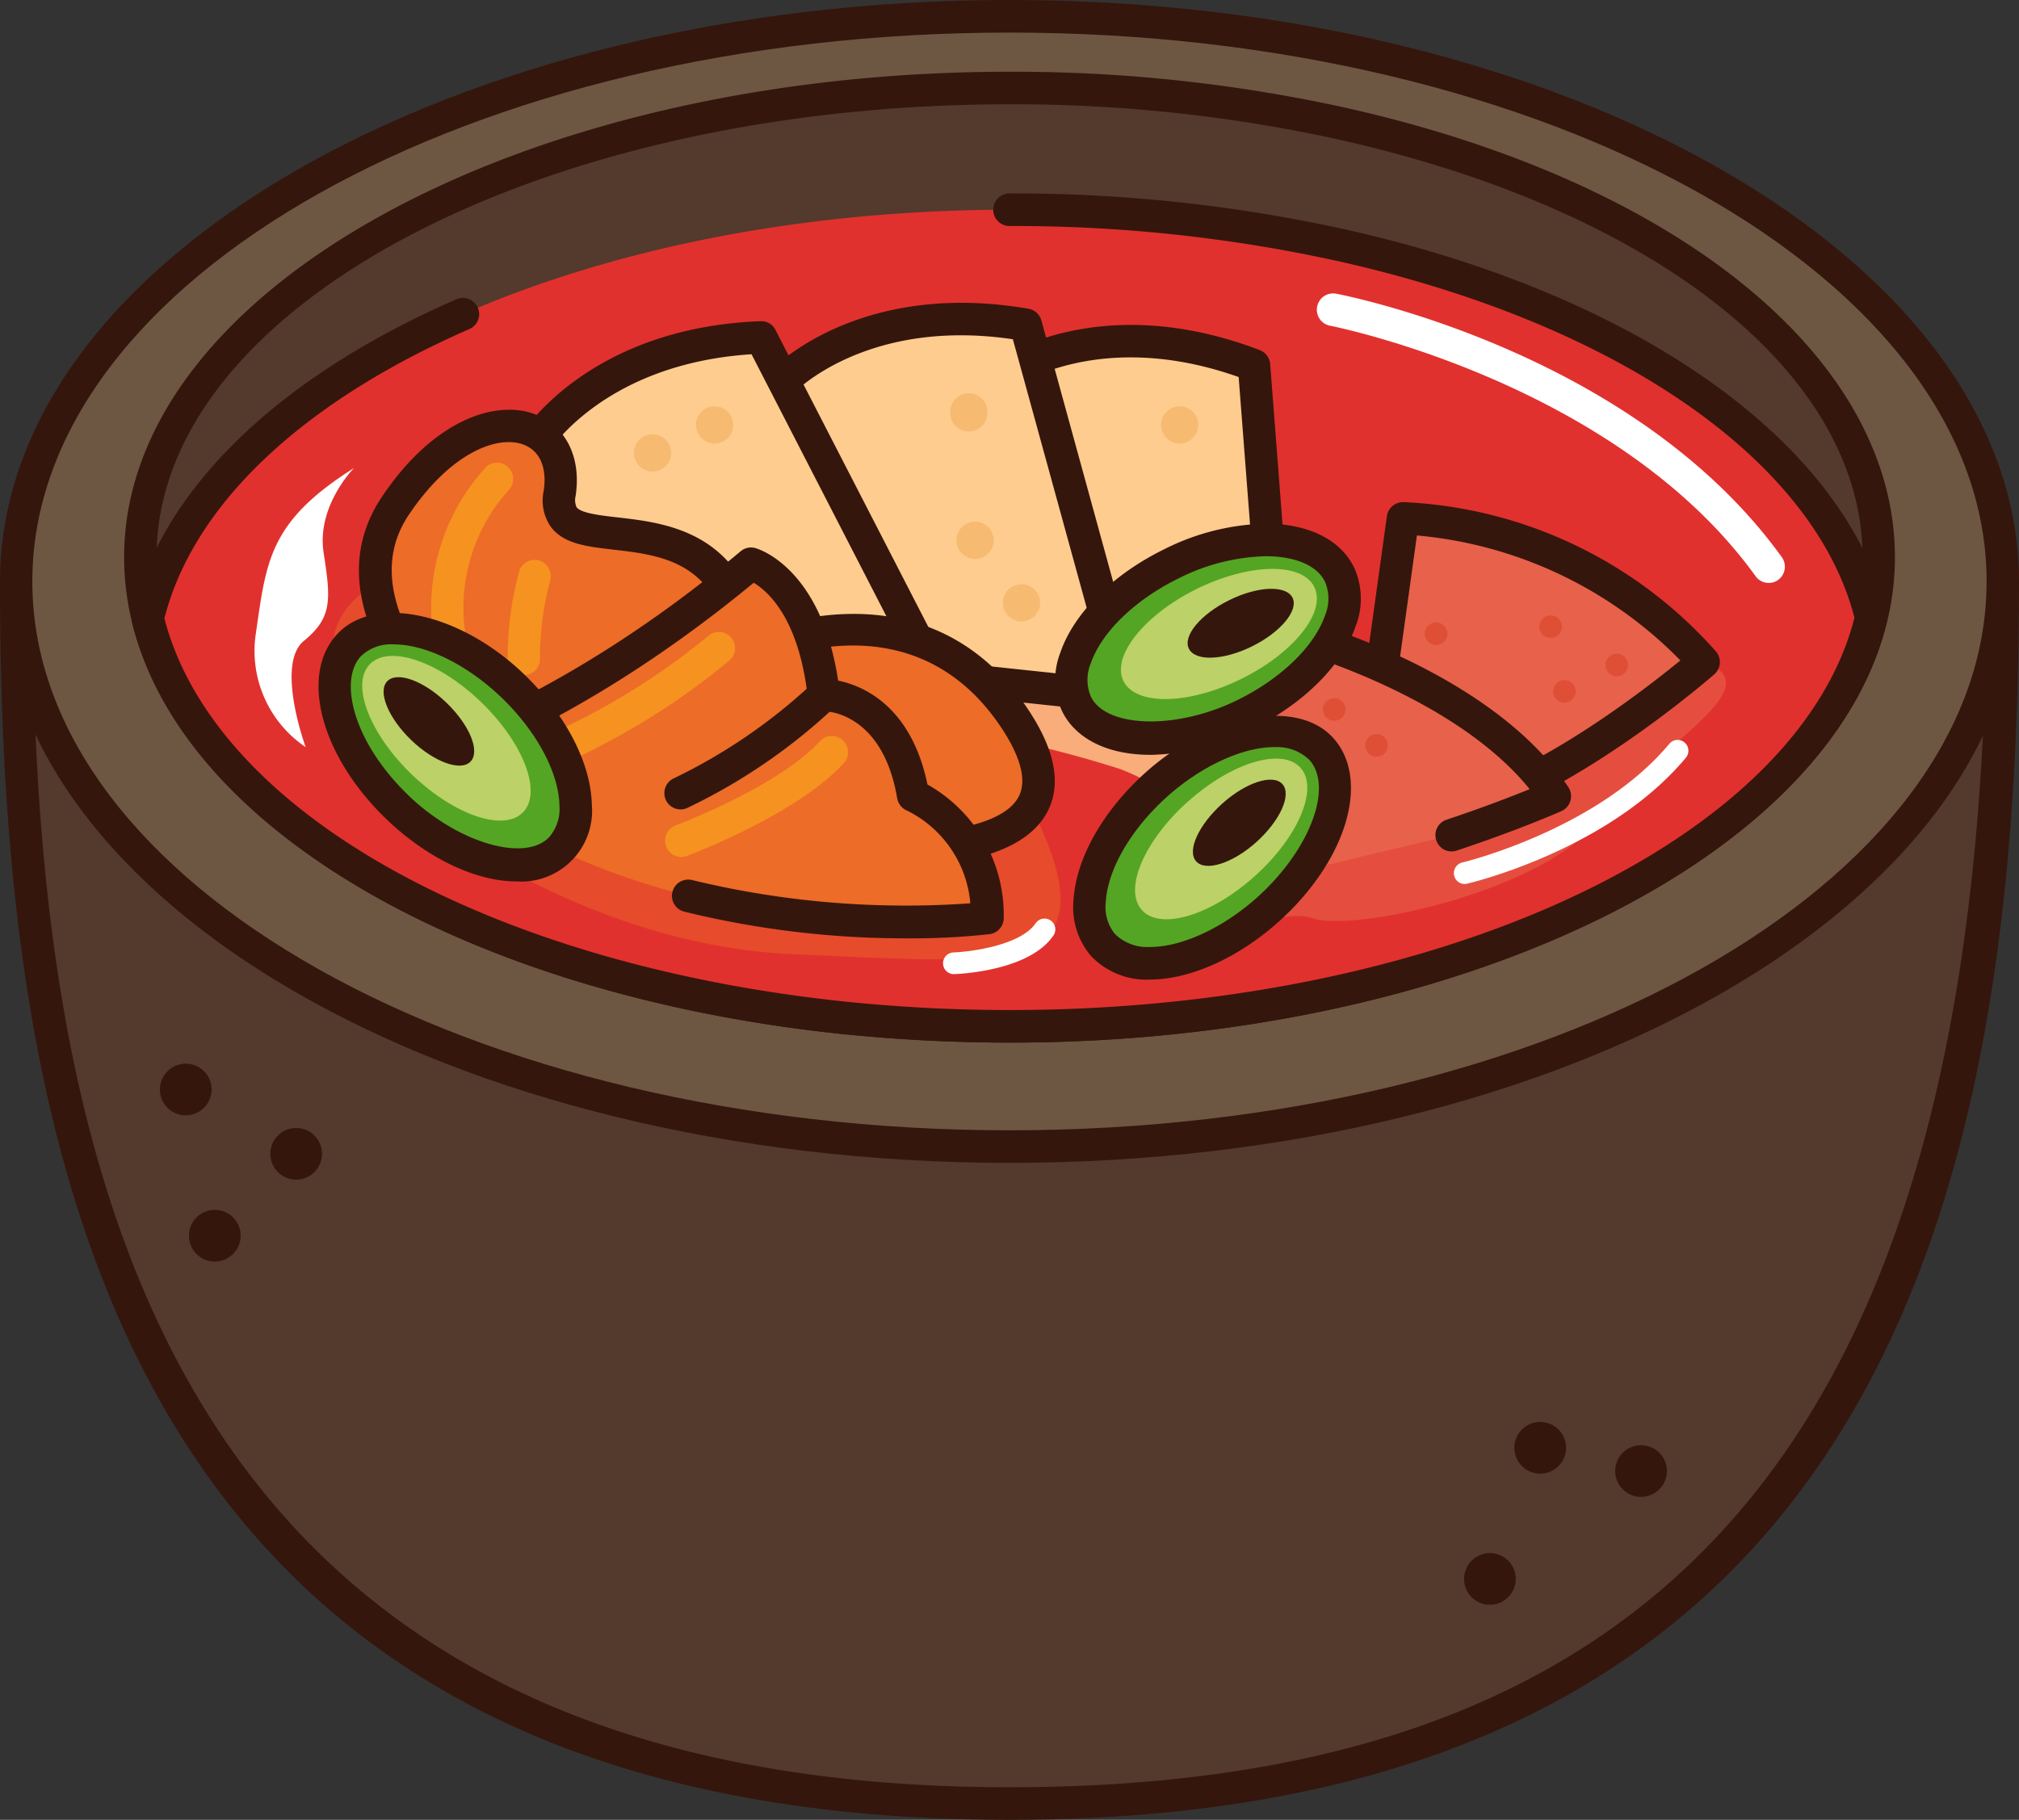 <svg id="sub03_3_food02" xmlns="http://www.w3.org/2000/svg" xmlns:xlink="http://www.w3.org/1999/xlink" width="132" height="119" viewBox="0 0 132 119">
  <rect x="0" y="0" width="132" height="119" fill="#333333" stroke="none"/>
  <defs>
    <clipPath id="clip-path">
      <rect id="사각형_126" data-name="사각형 126" width="132" height="119" fill="none"/>
    </clipPath>
    <clipPath id="clip-path-2">
      <rect id="사각형_125" data-name="사각형 125" width="132.001" height="118.999" transform="translate(0 0.001)" fill="none"/>
    </clipPath>
    <clipPath id="clip-path-3">
      <rect id="사각형_122" data-name="사각형 122" width="23.415" height="11.61" transform="translate(60.443 41.326)" fill="none"/>
    </clipPath>
    <clipPath id="clip-path-4">
      <rect id="사각형_123" data-name="사각형 123" width="40.055" height="18.887" transform="translate(72.783 43.184)" fill="none"/>
    </clipPath>
    <clipPath id="clip-path-5">
      <rect id="사각형_124" data-name="사각형 124" width="47.568" height="24.832" transform="translate(21.772 37.906)" fill="none"/>
    </clipPath>
  </defs>
  <g id="그룹_237" data-name="그룹 237">
    <g id="그룹_236" data-name="그룹 236" clip-path="url(#clip-path)">
      <g id="그룹_235" data-name="그룹 235">
        <g id="그룹_234" data-name="그룹 234" clip-path="url(#clip-path-2)">
          <path id="패스_1520" data-name="패스 1520" d="M130.942,38.023c0,44.136-12.107,79.912-64.94,79.912-53.232,0-64.943-35.776-64.943-79.912" fill="#54392d"/>
          <path id="패스_1521" data-name="패스 1521" d="M66,119C7.5,119,0,75.723,0,38.02a1.058,1.058,0,1,1,2.116,0c0,36.71,7.261,78.849,63.886,78.849,44.181,0,63.881-24.319,63.881-78.849a1.058,1.058,0,1,1,2.116,0C132,75.723,124.5,119,66,119" fill="#35160c"/>
          <path id="패스_1522" data-name="패스 1522" d="M130.942,38.023c0,20.412-29.074,36.954-64.94,36.954S1.059,58.435,1.059,38.023,30.133,1.066,66,1.066s64.94,16.548,64.94,36.957" fill="#6d5742"/>
          <path id="패스_1523" data-name="패스 1523" d="M66,76.041c-36.394,0-66-17.055-66-38.018S29.608,0,66,0s66,17.058,66,38.023-29.6,38.018-66,38.018M66,2.13c-35.227,0-63.886,16.1-63.886,35.893S30.775,73.911,66,73.911s63.881-16.1,63.881-35.888S101.226,2.13,66,2.13" fill="#35160c"/>
          <path id="패스_1524" data-name="패스 1524" d="M87.75,8.085A100.1,100.1,0,0,0,66,5.757c-31.386,0-56.827,13.729-56.827,30.678C9.177,51.367,28.928,63.8,55.1,66.55A106.513,106.513,0,0,0,66,67.114c31.378,0,56.827-13.732,56.827-30.678,0-12.782-14.493-23.741-35.082-28.35" fill="#54392d"/>
          <path id="패스_1525" data-name="패스 1525" d="M66,68.178a108.47,108.47,0,0,1-11.016-.57C27.829,64.754,8.115,51.646,8.115,36.436,8.115,18.933,34.084,4.691,66,4.691A100.944,100.944,0,0,1,87.976,7.046c21.816,4.884,35.912,16.42,35.912,29.39,0,17.5-25.969,31.742-57.886,31.742M66,6.821c-30.75,0-55.768,13.284-55.768,29.615,0,14.1,18.91,26.315,44.971,29.053a105.745,105.745,0,0,0,10.8.559c30.75,0,55.768-13.281,55.768-29.612,0-11.93-13.444-22.653-34.252-27.311A98.773,98.773,0,0,0,66,6.821" fill="#35160c"/>
          <path id="패스_1526" data-name="패스 1526" d="M13.835,71.235a1.69,1.69,0,1,0-1.69,1.7,1.7,1.7,0,0,0,1.69-1.7" fill="#35160c"/>
          <path id="패스_1527" data-name="패스 1527" d="M15.735,80.794a1.69,1.69,0,1,0-1.7,1.7,1.693,1.693,0,0,0,1.7-1.7" fill="#35160c"/>
          <path id="패스_1528" data-name="패스 1528" d="M21.053,75.438a1.689,1.689,0,1,0-1.685,1.7,1.693,1.693,0,0,0,1.685-1.7" fill="#35160c"/>
          <path id="패스_1529" data-name="패스 1529" d="M99.1,103.246a1.69,1.69,0,1,0-1.693,1.693,1.7,1.7,0,0,0,1.693-1.693" fill="#35160c"/>
          <path id="패스_1530" data-name="패스 1530" d="M102.388,94.653a1.69,1.69,0,1,0-1.69,1.709,1.694,1.694,0,0,0,1.69-1.709" fill="#35160c"/>
          <path id="패스_1531" data-name="패스 1531" d="M108.981,96.183a1.69,1.69,0,1,0-1.69,1.7,1.7,1.7,0,0,0,1.69-1.7" fill="#35160c"/>
          <path id="패스_1532" data-name="패스 1532" d="M87.75,16.046A99.758,99.758,0,0,0,66,13.715c-28.9,0-52.749,11.653-56.345,26.722,3.17,13.1,21.654,23.608,45.437,26.109A106.513,106.513,0,0,0,66,67.111c28.888,0,52.736-11.642,56.331-26.717-2.652-11.037-16.182-20.23-34.586-24.348" fill="#e1312e"/>
          <path id="패스_1533" data-name="패스 1533" d="M66,68.178a108.47,108.47,0,0,1-11.016-.57C30.529,65.033,11.9,54.215,8.633,40.69a1.043,1.043,0,0,1,0-.5c1.951-8.172,9.482-15.5,21.212-20.623a1.062,1.062,0,0,1,.841,1.951C19.7,26.321,12.635,33.031,10.749,40.435,13.983,52.973,31.793,63.025,55.2,65.489a105.745,105.745,0,0,0,10.8.559c27.85,0,51.515-11.01,55.242-25.653C118.592,30.071,105.7,21.155,87.518,17.085A98.556,98.556,0,0,0,66,14.779a1.065,1.065,0,0,1,0-2.13,100.709,100.709,0,0,1,21.975,2.358c19.128,4.279,32.686,13.911,35.384,25.138a1.077,1.077,0,0,1,0,.5C119.619,56.34,94.96,68.178,66,68.178" fill="#35160c"/>
          <g id="그룹_227" data-name="그룹 227" opacity="0.8">
            <g id="그룹_226" data-name="그룹 226">
              <g id="그룹_225" data-name="그룹 225" clip-path="url(#clip-path-3)">
                <path id="패스_1534" data-name="패스 1534" d="M65.476,48.265a75.328,75.328,0,0,1,7.717,2.008c2.574.941,6.781,4,8.886,2S83.837,46.5,83.837,46.5L68.63,41.325l-8.186,1.3Z" fill="#fecc8f"/>
              </g>
            </g>
          </g>
          <g id="그룹_230" data-name="그룹 230" opacity="0.6">
            <g id="그룹_229" data-name="그룹 229">
              <g id="그룹_228" data-name="그룹 228" clip-path="url(#clip-path-4)">
                <path id="패스_1535" data-name="패스 1535" d="M74.088,58.592s-2.531,1.924-.542,3.218,9.7-2.708,12.28-1.766,15.2-1.766,18.711-6.474,11.592-8.671,6.849-10.278-37.3,15.3-37.3,15.3" fill="#e8614a"/>
              </g>
            </g>
          </g>
          <g id="그룹_233" data-name="그룹 233" opacity="0.6">
            <g id="그룹_232" data-name="그룹 232">
              <g id="그룹_231" data-name="그룹 231" clip-path="url(#clip-path-5)">
                <path id="패스_1536" data-name="패스 1536" d="M25.015,37.906s-3.86,1.766-3.159,5.182-1.057,4.363,1.639,6.946S37.761,61.812,51.911,62.4s21.4,1.758,15.2-10.251S25.015,37.906,25.015,37.906" fill="#e95c2a"/>
              </g>
            </g>
          </g>
          <path id="패스_1537" data-name="패스 1537" d="M65.67,24.468s6.264-4.423,16.314-.578l1.941,25.2-20.84-6.452" fill="#fecc8f"/>
          <path id="패스_1538" data-name="패스 1538" d="M83.928,50.154a1.013,1.013,0,0,1-.31-.049L62.776,43.653a1.064,1.064,0,0,1,.623-2.035l19.355,5.993L80.982,24.655c-8.978-3.18-14.474.524-14.708.684a1.051,1.051,0,0,1-1.469-.266,1.068,1.068,0,0,1,.259-1.479c.278-.193,6.841-4.694,17.3-.7a1.077,1.077,0,0,1,.679.914l1.943,25.2a1.076,1.076,0,0,1-.4.914,1.055,1.055,0,0,1-.66.233" fill="#35160c"/>
          <path id="패스_1539" data-name="패스 1539" d="M51.156,24.951s5.307-5.549,15.9-3.712L73.751,45.6,52.073,43.295" fill="#fecc8f"/>
          <path id="패스_1540" data-name="패스 1540" d="M73.751,46.667a.757.757,0,0,1-.111-.008L51.962,44.35a1.061,1.061,0,0,1-.943-1.167,1.038,1.038,0,0,1,1.164-.947L72.32,44.377l-6.1-22.194c-9.4-1.392-14.11,3.3-14.309,3.508A1.059,1.059,0,0,1,50.4,24.213c.232-.241,5.833-5.923,16.843-4.024a1.068,1.068,0,0,1,.841.765l6.69,24.365a1.064,1.064,0,0,1-1.019,1.348" fill="#35160c"/>
          <path id="패스_1541" data-name="패스 1541" d="M34.966,29s4.054-6.528,14.8-6.938L61.312,44.513,39.629,46.757" fill="#fecc8f"/>
          <path id="패스_1542" data-name="패스 1542" d="M39.629,47.823a1.065,1.065,0,0,1-.108-2.124L59.66,43.615,49.135,23.165c-9.5.608-13.123,6.164-13.274,6.406A1.053,1.053,0,0,1,34.4,29.9a1.064,1.064,0,0,1-.334-1.462c.178-.285,4.48-7.011,15.654-7.434a1.019,1.019,0,0,1,.978.572L62.253,44.025a1.068,1.068,0,0,1-.833,1.549L39.736,47.818c-.038,0-.073.005-.108.005" fill="#35160c"/>
          <path id="패스_1543" data-name="패스 1543" d="M32.128,49.408S20.772,40.636,25.842,33.08s11.555-6.116,10.743-.809,10.746-1.224,12.366,10.408c0,0,10.746-5.307,17.231,4.078s-7.5,8.772-7.5,8.772" fill="#ec6c28"/>
          <path id="패스_1544" data-name="패스 1544" d="M59.315,56.6c-.329,0-.569-.008-.682-.014a1.057,1.057,0,0,1-1.008-1.107.971.971,0,0,1,1.1-1.017c1.709.065,6.7-.206,7.859-2.339.739-1.351-.283-3.335-1.269-4.762-5.9-8.538-15.49-3.934-15.9-3.731a1.058,1.058,0,0,1-1.512-.809c-.849-6.078-4.533-6.5-7.784-6.878-1.752-.2-3.264-.377-4.1-1.484a3.018,3.018,0,0,1-.474-2.355c.229-1.506-.237-2.6-1.28-3.017-1.7-.667-4.781.475-7.544,4.585-4.461,6.647,5.946,14.806,6.054,14.885a1.074,1.074,0,0,1,.2,1.495,1.058,1.058,0,0,1-1.485.2c-.5-.383-12.08-9.48-6.517-17.769C28.4,27.374,32.5,26.107,35.033,27.11c1.984.784,2.981,2.822,2.6,5.321a1.136,1.136,0,0,0,.065.741c.3.388,1.558.535,2.668.659,3.2.369,7.946.917,9.4,7.377,3.2-1.121,11.727-3.107,17.287,4.941,1.933,2.8,2.4,5.152,1.388,7C66.713,56.3,61.315,56.6,59.315,56.6" fill="#35160c"/>
          <path id="패스_1545" data-name="패스 1545" d="M27.478,49.606S37.012,47,49.1,36.864c0,0,3.908,1.077,4.749,8.593,0,0,4.706-.155,5.843,6.563a8.684,8.684,0,0,1,4.87,8.009S42.2,62.9,27.478,49.606" fill="#ec6c28"/>
          <path id="패스_1546" data-name="패스 1546" d="M59.269,61.359a60.6,60.6,0,0,1-14.563-1.753,1.065,1.065,0,0,1,.509-2.067,59.3,59.3,0,0,0,18.225,1.528A7.479,7.479,0,0,0,59.3,53.005a1.078,1.078,0,0,1-.644-.809c-.965-5.709-4.768-5.7-4.765-5.676a1.023,1.023,0,0,1-1.083-.944c-.577-5.147-2.606-6.919-3.534-7.469C40.346,45.482,32.912,48.781,29.6,50.015a35.54,35.54,0,0,0,5.283,3.527,1.064,1.064,0,0,1-1.011,1.872,37.709,37.709,0,0,1-7.1-5.014,1.07,1.07,0,0,1,.429-1.823c.094-.024,9.482-2.689,21.225-12.532a1.047,1.047,0,0,1,.957-.206c.181.046,4.3,1.27,5.412,8.666,1.614.331,4.776,1.647,5.841,6.794a9.778,9.778,0,0,1,4.986,8.709,1.063,1.063,0,0,1-.922,1.077,46.96,46.96,0,0,1-5.431.274" fill="#35160c"/>
          <path id="패스_1547" data-name="패스 1547" d="M44.494,52.929a1.066,1.066,0,0,1-.426-2.04,36.378,36.378,0,0,0,9.053-6.2,1.051,1.051,0,0,1,1.493.033,1.067,1.067,0,0,1-.027,1.5,37.878,37.878,0,0,1-9.668,6.618,1.081,1.081,0,0,1-.426.09" fill="#35160c"/>
          <path id="패스_1548" data-name="패스 1548" d="M89.286,51.456,91.723,33.9a28.173,28.173,0,0,1,19.662,9.393s-7.7,6.729-14.6,9.179" fill="#e8614a"/>
          <path id="패스_1549" data-name="패스 1549" d="M96.787,53.534a1.067,1.067,0,0,1-.353-2.07c5.337-1.894,11.277-6.52,13.428-8.278a27.5,27.5,0,0,0-17.226-8.172L90.332,51.6a1.058,1.058,0,1,1-2.094-.3L90.674,33.75a1.066,1.066,0,0,1,1.048-.917,28.977,28.977,0,0,1,20.46,9.762,1.062,1.062,0,0,1-.105,1.5c-.321.279-7.932,6.889-14.937,9.38a1.148,1.148,0,0,1-.353.06" fill="#35160c"/>
          <path id="패스_1550" data-name="패스 1550" d="M94.9,54.609c4.1-1.362,6.754-2.545,6.754-2.545-4.87-7.347-17.031-10.609-17.031-10.609-3.447,9.38-10.539,17.137-10.539,17.137s6.94-.781,9.4-1.256" fill="#e8614a"/>
          <path id="패스_1551" data-name="패스 1551" d="M74.088,59.655a1.06,1.06,0,0,1-.943-.583,1.073,1.073,0,0,1,.164-1.2c.07-.076,6.994-7.722,10.326-16.784a1.059,1.059,0,0,1,1.264-.659c.512.138,12.606,3.451,17.638,11.043a1.071,1.071,0,0,1-.45,1.566c-.111.049-2.755,1.221-6.851,2.583a1.048,1.048,0,0,1-1.334-.676,1.059,1.059,0,0,1,.671-1.343c2.38-.792,4.28-1.53,5.434-2-4.145-5.131-12.067-7.993-14.743-8.845a59.242,59.242,0,0,1-8.633,14.464c2.218-.269,5.232-.657,6.655-.931a1.065,1.065,0,0,1,.4,2.092c-2.472.475-9.2,1.235-9.479,1.267a.871.871,0,0,1-.119.008" fill="#35160c"/>
          <path id="패스_1552" data-name="패스 1552" d="M47.935,27.778A1.216,1.216,0,1,0,46.725,29a1.218,1.218,0,0,0,1.21-1.226" fill="#f6ba71"/>
          <path id="패스_1553" data-name="패스 1553" d="M43.882,29.615a1.216,1.216,0,1,0-1.216,1.221,1.216,1.216,0,0,0,1.216-1.221" fill="#f6ba71"/>
          <path id="패스_1554" data-name="패스 1554" d="M64.555,26.964a1.216,1.216,0,1,0-2.431,0,1.216,1.216,0,1,0,2.431,0" fill="#f6ba71"/>
          <path id="패스_1555" data-name="패스 1555" d="M64.967,35.331a1.217,1.217,0,1,0-1.216,1.218,1.219,1.219,0,0,0,1.216-1.218" fill="#f6ba71"/>
          <path id="패스_1556" data-name="패스 1556" d="M78.341,27.778A1.216,1.216,0,1,0,77.131,29a1.218,1.218,0,0,0,1.21-1.226" fill="#f6ba71"/>
          <path id="패스_1557" data-name="패스 1557" d="M68,39.412a1.216,1.216,0,1,0-1.21,1.221A1.218,1.218,0,0,0,68,39.412" fill="#f6ba71"/>
          <path id="패스_1558" data-name="패스 1558" d="M35.3,50.512a1.055,1.055,0,0,1-.984-.678,1.066,1.066,0,0,1,.6-1.378,45.8,45.8,0,0,0,11.4-6.881,1.053,1.053,0,0,1,1.49.122,1.07,1.07,0,0,1-.121,1.5,47.177,47.177,0,0,1-12,7.242,1.067,1.067,0,0,1-.385.073" fill="#f69220"/>
          <path id="패스_1559" data-name="패스 1559" d="M44.539,56.039a1.067,1.067,0,0,1-.369-2.065c.067-.024,6.7-2.529,9.42-5.489a1.061,1.061,0,1,1,1.552,1.446c-3.062,3.332-9.943,5.928-10.234,6.042a1.092,1.092,0,0,1-.369.065" fill="#f69220"/>
          <path id="패스_1560" data-name="패스 1560" d="M29.343,42.391a1.063,1.063,0,0,1-1.051-.947,13.635,13.635,0,0,1,3.466-10.888,1.048,1.048,0,0,1,1.493.019,1.068,1.068,0,0,1-.016,1.5,11.493,11.493,0,0,0-2.841,9.127,1.063,1.063,0,0,1-.933,1.178.871.871,0,0,1-.119.008" fill="#f69220"/>
          <path id="패스_1561" data-name="패스 1561" d="M34.249,44.152a1.063,1.063,0,0,1-1.057-1.015,21.41,21.41,0,0,1,.744-5.752,1.057,1.057,0,0,1,1.3-.738,1.07,1.07,0,0,1,.736,1.313,19.366,19.366,0,0,0-.668,5.076A1.06,1.06,0,0,1,34.3,44.149l-.049,0" fill="#f69220"/>
          <path id="패스_1562" data-name="패스 1562" d="M87.966,46.388a.737.737,0,1,0-.736.743.739.739,0,0,0,.736-.743" fill="#de4f35"/>
          <path id="패스_1563" data-name="패스 1563" d="M87.028,49.448a.737.737,0,0,0-1.474,0,.737.737,0,1,0,1.474,0" fill="#de4f35"/>
          <path id="패스_1564" data-name="패스 1564" d="M90.734,48.743a.737.737,0,1,0-1.474,0,.737.737,0,0,0,1.474,0" fill="#de4f35"/>
          <path id="패스_1565" data-name="패스 1565" d="M106.442,43.485a.737.737,0,1,0-.736.735.745.745,0,0,0,.736-.735" fill="#de4f35"/>
          <path id="패스_1566" data-name="패스 1566" d="M102.116,40.97a.737.737,0,1,0-.736.746.742.742,0,0,0,.736-.746" fill="#de4f35"/>
          <path id="패스_1567" data-name="패스 1567" d="M103.016,45.208a.737.737,0,0,0-1.474,0,.737.737,0,1,0,1.474,0" fill="#de4f35"/>
          <path id="패스_1568" data-name="패스 1568" d="M94.628,41.442a.737.737,0,1,0-1.474,0,.737.737,0,0,0,1.474,0" fill="#de4f35"/>
          <path id="패스_1569" data-name="패스 1569" d="M115.633,38.118a1.054,1.054,0,0,1-.854-.44C105.649,25.013,87.146,21.331,86.96,21.3a1.066,1.066,0,0,1,.4-2.095c.792.155,19.506,3.866,29.131,17.226a1.07,1.07,0,0,1-.234,1.487,1.035,1.035,0,0,1-.62.2" fill="#fff"/>
          <path id="패스_1570" data-name="패스 1570" d="M25.988,52.794c-3.822-3.676-5.226-8.435-3.148-10.628s6.865-.985,10.687,2.686,5.226,8.435,3.143,10.62c-2.081,2.2-6.865.99-10.681-2.678" fill="#54a523"/>
          <path id="패스_1571" data-name="패스 1571" d="M33.769,57.637c-2.676,0-5.857-1.525-8.509-4.075-4.307-4.143-5.706-9.472-3.18-12.131,2.453-2.583,8.029-1.34,12.177,2.651,2.72,2.618,4.377,5.809,4.436,8.541a4.629,4.629,0,0,1-4.924,5.014m-8.029-15.5a2.828,2.828,0,0,0-2.135.765c-1.466,1.547-.566,5.581,3.116,9.125,3.221,3.1,7.611,4.376,9.183,2.713a2.8,2.8,0,0,0,.671-2.07c-.043-2.146-1.49-4.846-3.779-7.049-2.237-2.149-4.94-3.484-7.056-3.484" fill="#35160c"/>
          <path id="패스_1572" data-name="패스 1572" d="M26.926,50.648c-2.773-2.667-4.005-5.9-2.757-7.206s4.5-.214,7.275,2.458,4.011,5.893,2.763,7.206-4.506.209-7.28-2.458" fill="#bcd167"/>
          <path id="패스_1573" data-name="패스 1573" d="M26.885,48.393c-1.507-1.452-2.21-3.177-1.569-3.845s2.375-.043,3.878,1.408,2.213,3.164,1.574,3.839-2.377.041-3.884-1.4" fill="#35160c"/>
          <path id="패스_1574" data-name="패스 1574" d="M75.629,51.277C79.583,47.755,84.405,46.73,86.405,49s.415,6.968-3.531,10.5S74.1,64.054,72.1,61.777c-2-2.257-.42-6.965,3.534-10.5" fill="#54a523"/>
          <path id="패스_1575" data-name="패스 1575" d="M75.187,64.056a4.985,4.985,0,0,1-3.881-1.571,4.9,4.9,0,0,1-1.121-3.622c.159-2.732,1.933-5.866,4.744-8.378,4.291-3.826,9.924-4.849,12.266-2.195,2.42,2.751.83,8.02-3.617,12-2.639,2.355-5.773,3.763-8.39,3.763m8.134-15.2c-2.081,0-4.763,1.235-6.992,3.218-2.364,2.116-3.911,4.762-4.035,6.911a2.8,2.8,0,0,0,.593,2.086,3.014,3.014,0,0,0,2.3.855c2.083,0,4.757-1.237,6.983-3.223,3.447-3.085,5.021-7.206,3.445-9a3.039,3.039,0,0,0-2.294-.844" fill="#35160c"/>
          <path id="패스_1576" data-name="패스 1576" d="M77.678,52.406c2.868-2.569,6.164-3.546,7.358-2.19s-.156,4.534-3.027,7.1S75.845,60.86,74.646,59.5s.159-4.531,3.032-7.1" fill="#bcd167"/>
          <path id="패스_1577" data-name="패스 1577" d="M79.92,52.539c1.552-1.392,3.315-1.951,3.927-1.262s-.154,2.39-1.706,3.785-3.321,1.954-3.938,1.262.159-2.385,1.717-3.785" fill="#35160c"/>
          <path id="패스_1578" data-name="패스 1578" d="M76.589,36.864c4.749-2.333,9.671-2.01,10.991.714s-1.458,6.826-6.213,9.154-9.668,2.016-10.991-.714,1.458-6.826,6.213-9.154" fill="#54a523"/>
          <path id="패스_1579" data-name="패스 1579" d="M75.209,49.359c-2.79,0-4.9-1.047-5.781-2.876a4.913,4.913,0,0,1-.108-3.8c.884-2.586,3.428-5.12,6.806-6.772a15.475,15.475,0,0,1,6.622-1.669c2.79,0,4.9,1.047,5.784,2.871a4.946,4.946,0,0,1,.108,3.812c-.887,2.586-3.434,5.114-6.808,6.767a15.422,15.422,0,0,1-6.622,1.671m7.539-12.991a13.323,13.323,0,0,0-5.7,1.452c-2.844,1.395-5.037,3.522-5.736,5.554a2.794,2.794,0,0,0,.011,2.179c.984,2.038,5.571,2.192,9.576.222,2.841-1.392,5.04-3.516,5.733-5.549a2.81,2.81,0,0,0-.005-2.184c-.517-1.064-1.933-1.674-3.884-1.674" fill="#35160c"/>
          <path id="패스_1580" data-name="패스 1580" d="M78.257,38.5c3.453-1.688,6.886-1.742,7.676-.106s-1.364,4.325-4.814,6.018-6.884,1.736-7.673.114S74.81,40.2,78.257,38.5" fill="#bcd167"/>
          <path id="패스_1581" data-name="패스 1581" d="M80.378,39.239c1.873-.925,3.717-.982,4.126-.152s-.784,2.26-2.658,3.183-3.717.988-4.121.141c-.407-.83.779-2.255,2.652-3.172" fill="#35160c"/>
          <path id="패스_1582" data-name="패스 1582" d="M23.142,30.608s-2.458,2.472-1.984,5.535.579,4.235-1.291,5.766.116,6.946.116,6.946a7.588,7.588,0,0,1-3.275-7.3c.706-4.824.822-7.41,6.434-10.948" fill="#fff"/>
          <path id="패스_1583" data-name="패스 1583" d="M95.76,57.805a.706.706,0,0,1-.687-.548A.716.716,0,0,1,95.6,56.4c.089-.019,8.843-2.138,13.541-7.763a.7.7,0,0,1,.992-.087.71.71,0,0,1,.086,1c-5,5.993-13.921,8.145-14.3,8.235a.674.674,0,0,1-.162.019" fill="#fff"/>
          <path id="패스_1584" data-name="패스 1584" d="M62.355,63.7a.71.71,0,0,1-.027-1.419c1.164-.043,4.393-.469,5.374-1.9a.706.706,0,1,1,1.159.806c-1.555,2.268-5.984,2.493-6.479,2.512Z" fill="#fff"/>
        </g>
      </g>
    </g>
  </g>
</svg>
